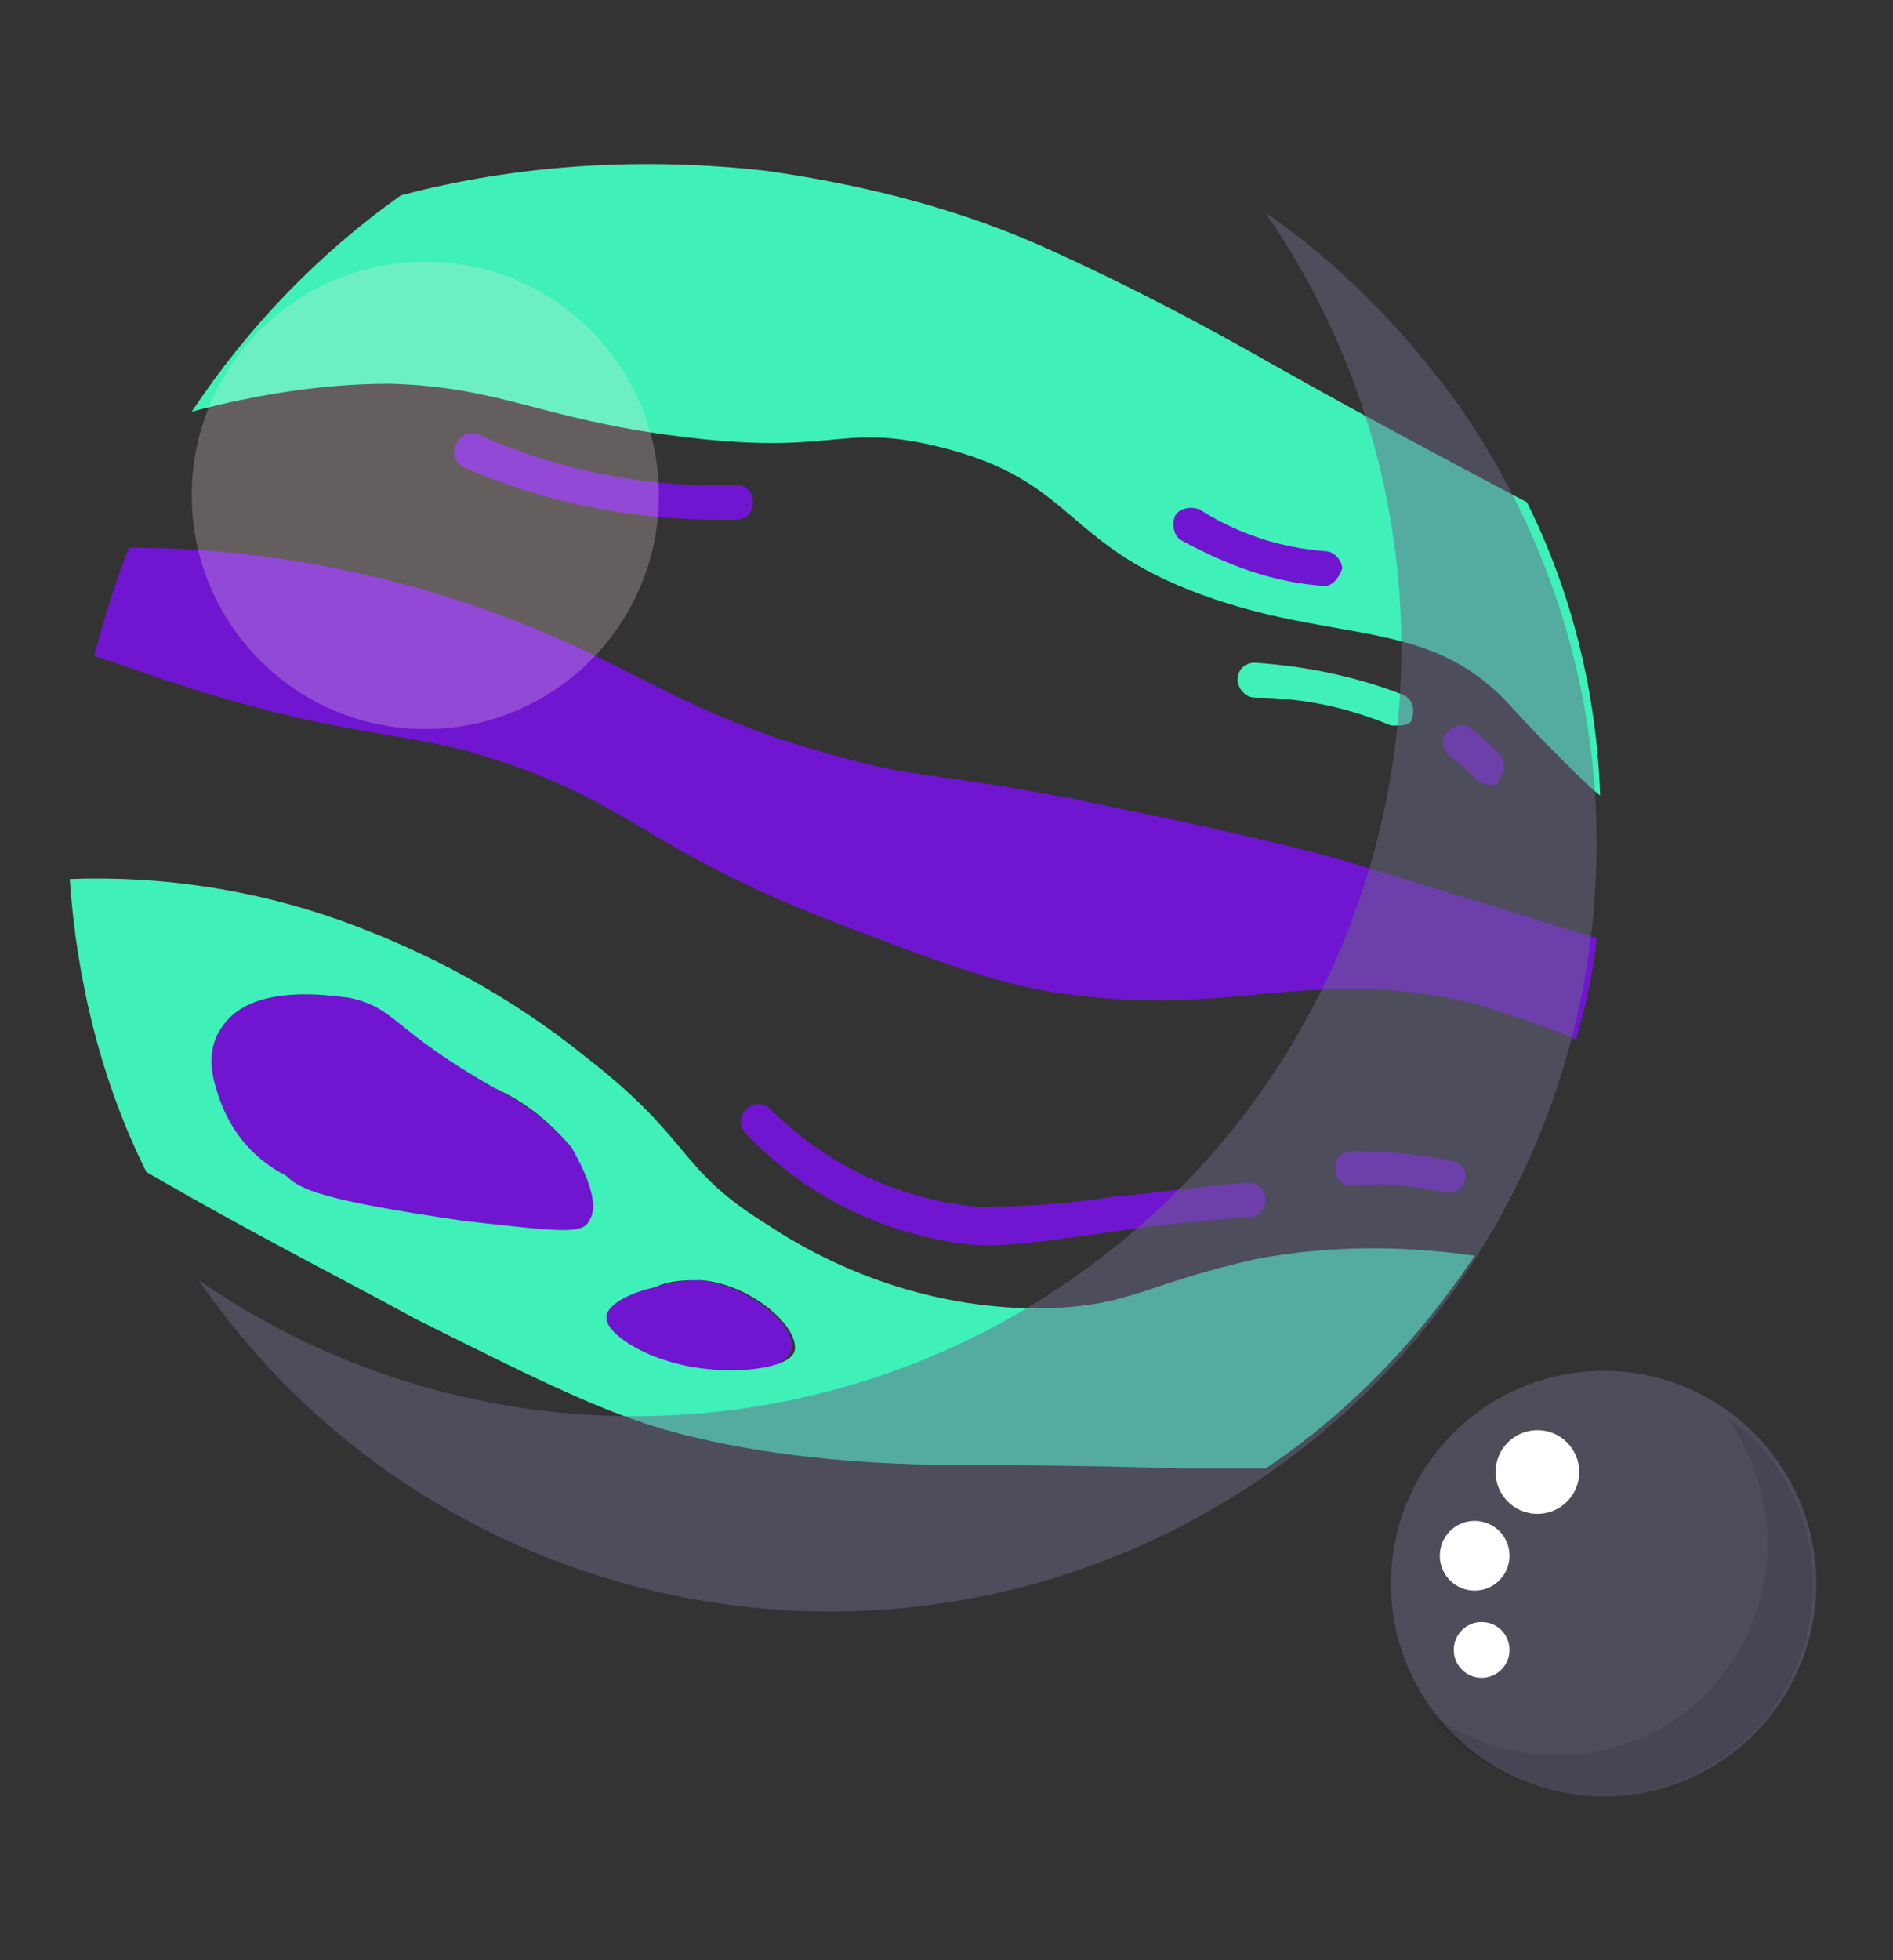 <?xml version="1.0" encoding="utf-8"?>
<!-- Generator: Adobe Illustrator 25.4.1, SVG Export Plug-In . SVG Version: 6.00 Build 0)  -->
<svg version="1.1" id="Layer_3" xmlns="http://www.w3.org/2000/svg" xmlns:xlink="http://www.w3.org/1999/xlink" x="0px" y="0px"
	 viewBox="0 0 54.3 56.2" style="enable-background:new 0 0 54.3 56.2;" xml:space="preserve">
<rect x="0" y="0" width="54.3" height="56.2" fill="#333333" stroke="none"/>
<style type="text/css">
	.st0{display:none;fill:#FFA866;}
	.st1{fill:#7016D0;}
	.st2{fill:#3FF0B9;}
	.st3{opacity:0.5;fill:#686886;enable-background:new    ;}
	.st4{opacity:0.24;fill:#FFEAE5;enable-background:new    ;}
	.st5{opacity:0.1;enable-background:new    ;}
	.st6{fill:#FFFFFF;}
</style>
<path class="st0" d="M46,22.8c-0.2-2.9-0.9-5.7-2.1-8.4C40.1,6.8,32.4,2,24,2C15.1,2,7,7.4,3.6,15.6c-0.4,1-0.8,2.1-1,3.1
	C2.2,20.5,2,22.2,2,24c0,0.4,0,0.8,0,1.2C2.7,36.9,12.3,46,24,46c9.9,0,18.6-6.6,21.2-16.1c0.3-1,0.5-1.9,0.6-2.9c0.1-1,0.2-2,0.2-3
	C46,23.6,46,23.2,46,22.8z"/>
<path class="st1" d="M42.7,22.5c-0.1,0-0.3-0.1-0.4-0.2c-0.2-0.2-0.4-0.4-0.7-0.6c-0.2-0.2-0.3-0.5-0.1-0.7s0.5-0.3,0.7-0.1
	c0,0,0,0,0,0c0.3,0.2,0.6,0.5,0.8,0.7c0.2,0.2,0.2,0.5,0,0.7C43,22.5,42.9,22.5,42.7,22.5L42.7,22.5z"/>
<path class="st2" d="M40.1,20.8c-0.1,0-0.1,0-0.2,0C38.7,20.3,37.4,20,36,20c-0.3,0-0.5-0.3-0.5-0.5c0,0,0,0,0,0
	c0-0.3,0.2-0.5,0.5-0.5c0,0,0,0,0,0c1.5,0.1,2.9,0.4,4.2,0.9c0.3,0.1,0.4,0.4,0.3,0.7C40.5,20.7,40.4,20.8,40.1,20.8z"/>
<path class="st1" d="M20.6,14.9c-2.5,0-5-0.5-7.3-1.5c-0.2-0.1-0.4-0.4-0.2-0.7c0.1-0.2,0.4-0.4,0.7-0.2c2.3,1,4.8,1.5,7.3,1.4
	c0.3,0,0.5,0.2,0.5,0.5c0,0,0,0,0,0c0,0.3-0.2,0.5-0.5,0.5C20.9,14.9,20.8,14.9,20.6,14.9z"/>
<path class="st1" d="M41.6,34.2c0,0-0.1,0-0.1,0c-0.9-0.2-1.8-0.3-2.7-0.2h0c-0.3,0-0.5-0.2-0.5-0.5s0.2-0.5,0.5-0.5
	c1,0,2,0.1,2.9,0.3c0.3,0.1,0.4,0.3,0.3,0.6C42,34,41.8,34.2,41.6,34.2z"/>
<path class="st1" d="M28.4,35.7c-0.1,0-0.2,0-0.3,0c-2.5-0.2-4.9-1.3-6.7-3.2c-0.2-0.2-0.2-0.5,0-0.7c0.2-0.2,0.5-0.2,0.7,0
	c1.6,1.6,3.7,2.6,6,2.8c1.3,0,2.6-0.1,3.9-0.3c1.2-0.1,2.5-0.3,3.8-0.4c0.3,0,0.5,0.2,0.5,0.5c0,0.3-0.2,0.5-0.5,0.5
	c-1.3,0.1-2.6,0.2-3.8,0.4C30.6,35.5,29.2,35.7,28.4,35.7z"/>
<path class="st1" d="M17.3,37.7c0.1-0.4,0.9-0.7,1.4-0.8c0.4-0.1,0.9-0.2,1.3-0.2c1.4,0.1,2.9,1.3,2.7,2c-0.2,0.7-2.2,0.9-3.7,0.3
	C18.3,38.7,17.3,38.2,17.3,37.7z"/>
<path class="st1" d="M16.4,32.9c0.1,0.2,1,1.4,0.5,2.1c-0.3,0.4-0.9,0.3-3.6,0c-4.1-0.5-4.7-0.9-5.1-1.2c-1-0.6-1.7-1.5-2-2.5
	C6,30.6,6,29.9,6.4,29.4c0.9-1.3,3.4-0.8,3.6-0.8c1.5,0.3,1.2,0.9,4.2,2.6C15,31.6,15.8,32.2,16.4,32.9z"/>
<path class="st2" d="M13.3,35c2.7,0.3,3.4,0.4,3.6,0c0.4-0.6-0.4-1.9-0.5-2.1c-0.6-0.7-1.3-1.3-2.2-1.7c-3-1.7-2.8-2.3-4.2-2.6
	c-0.2,0-2.7-0.5-3.6,0.8C6,29.9,6,30.6,6.2,31.2c0.3,1.1,1,2,2,2.5C8.6,34.1,9.2,34.4,13.3,35z M20.1,36.7c-0.4,0-0.9,0-1.3,0.2
	c-0.5,0.1-1.3,0.4-1.4,0.8c-0.1,0.5,1,1.1,1.7,1.3c1.5,0.5,3.6,0.3,3.7-0.3C22.9,38,21.5,36.8,20.1,36.7z M4.2,33.6
	c-1.3-2.6-2-5.5-2.2-8.4c2.6-0.1,5.3,0.3,7.8,1.2c2.5,0.9,4.9,2.2,7,3.9c3.1,2.4,2.6,3.2,5.2,4.8c2.4,1.6,5.3,2.5,8.2,2.4
	c2.3-0.1,2.7-0.7,5.8-1.4c2.1-0.4,4.2-0.4,6.3-0.1c-1.6,2.4-3.6,4.5-6,6.1l0,0c-0.4,0-0.8,0-1.2,0c-0.6,0-1.2,0-1.2,0
	c-2.8-0.1-6.2-0.1-6.2-0.1c-2.6,0-5.3-0.2-7.8-0.8c-2.2-0.5-4.2-1.5-8-3.4C9.9,36.7,7.3,35.4,4.2,33.6L4.2,33.6z"/>
<path class="st1" d="M45.8,26.9c-0.1,1-0.3,1.9-0.6,2.9c-0.9-0.4-1.9-0.7-2.8-1c-4.4-1.1-6.7,0.2-10.9-0.2c-2.4-0.2-4-0.8-7.4-2.1
	c-6-2.3-5.9-3.6-10.8-5C10.7,20.9,9.7,21,6,19.9c-1.3-0.4-2.4-0.8-3.3-1.1c0.3-1.1,0.6-2.1,1-3.1c4.2,0,8.4,0.9,12.3,2.6
	c2.7,1.2,4.3,2.4,8.1,3.4c2.1,0.6,2.4,0.4,6.7,1.2c1.3,0.3,4.1,0.8,7.5,1.7C40.3,25.2,42.9,26,45.8,26.9z"/>
<path class="st2" d="M43.8,14.4c1.3,2.6,2,5.5,2.1,8.4c-0.2-0.1-1.8-1.7-2.7-2.7c-2.2-2.3-4.7-1.7-8.3-2.9c-4.5-1.5-3.9-3.4-8-4.4
	c-2.9-0.7-2.9,0.3-7.5-0.3c-3.9-0.5-5-1.4-8.2-1.5c-1.9,0-3.8,0.3-5.7,0.8c1.6-2.4,3.6-4.5,6-6.2l0,0c3.4-0.9,7-1.1,10.5-0.7
	c2.8,0.4,5.6,1.1,8.2,2.3c2.2,1,4.3,2.1,6.4,3.3C39.8,12.3,42.3,13.6,43.8,14.4L43.8,14.4z"/>
<path class="st1" d="M38,16.8C38,16.8,37.9,16.8,38,16.8c-1.5-0.1-2.8-0.6-4.1-1.3c-0.2-0.1-0.3-0.4-0.2-0.7
	c0.1-0.2,0.4-0.3,0.7-0.2c1.1,0.7,2.3,1.1,3.6,1.2c0.3,0,0.5,0.3,0.5,0.5C38.4,16.6,38.2,16.8,38,16.8L38,16.8z"/>
<path class="st3" d="M36.3,6.1c6.9,10,4.4,23.7-5.6,30.6c-7.5,5.2-17.5,5.2-25,0c6.9,10,20.6,12.5,30.6,5.6s12.5-20.6,5.6-30.6
	C40.4,9.6,38.5,7.6,36.3,6.1z"/>
<circle class="st4" cx="12.2" cy="14.2" r="6.7"/>
<g id="Moon">
	<circle class="st3" cx="46" cy="45.4" r="6.1"/>
	<path class="st5" d="M52,45.4c0,3.4-2.7,6.1-6.1,6.1c-1.9,0-3.7-0.9-4.9-2.4c2.7,2,6.5,1.5,8.5-1.2c1.6-2.2,1.6-5.1,0-7.3
		C51.1,41.7,52,43.5,52,45.4z"/>
	<circle class="st6" cx="44.1" cy="42.2" r="1.2"/>
	<circle class="st6" cx="42.3" cy="44.6" r="1"/>
	<circle class="st6" cx="42.5" cy="47.3" r="0.8"/>
</g>
</svg>
